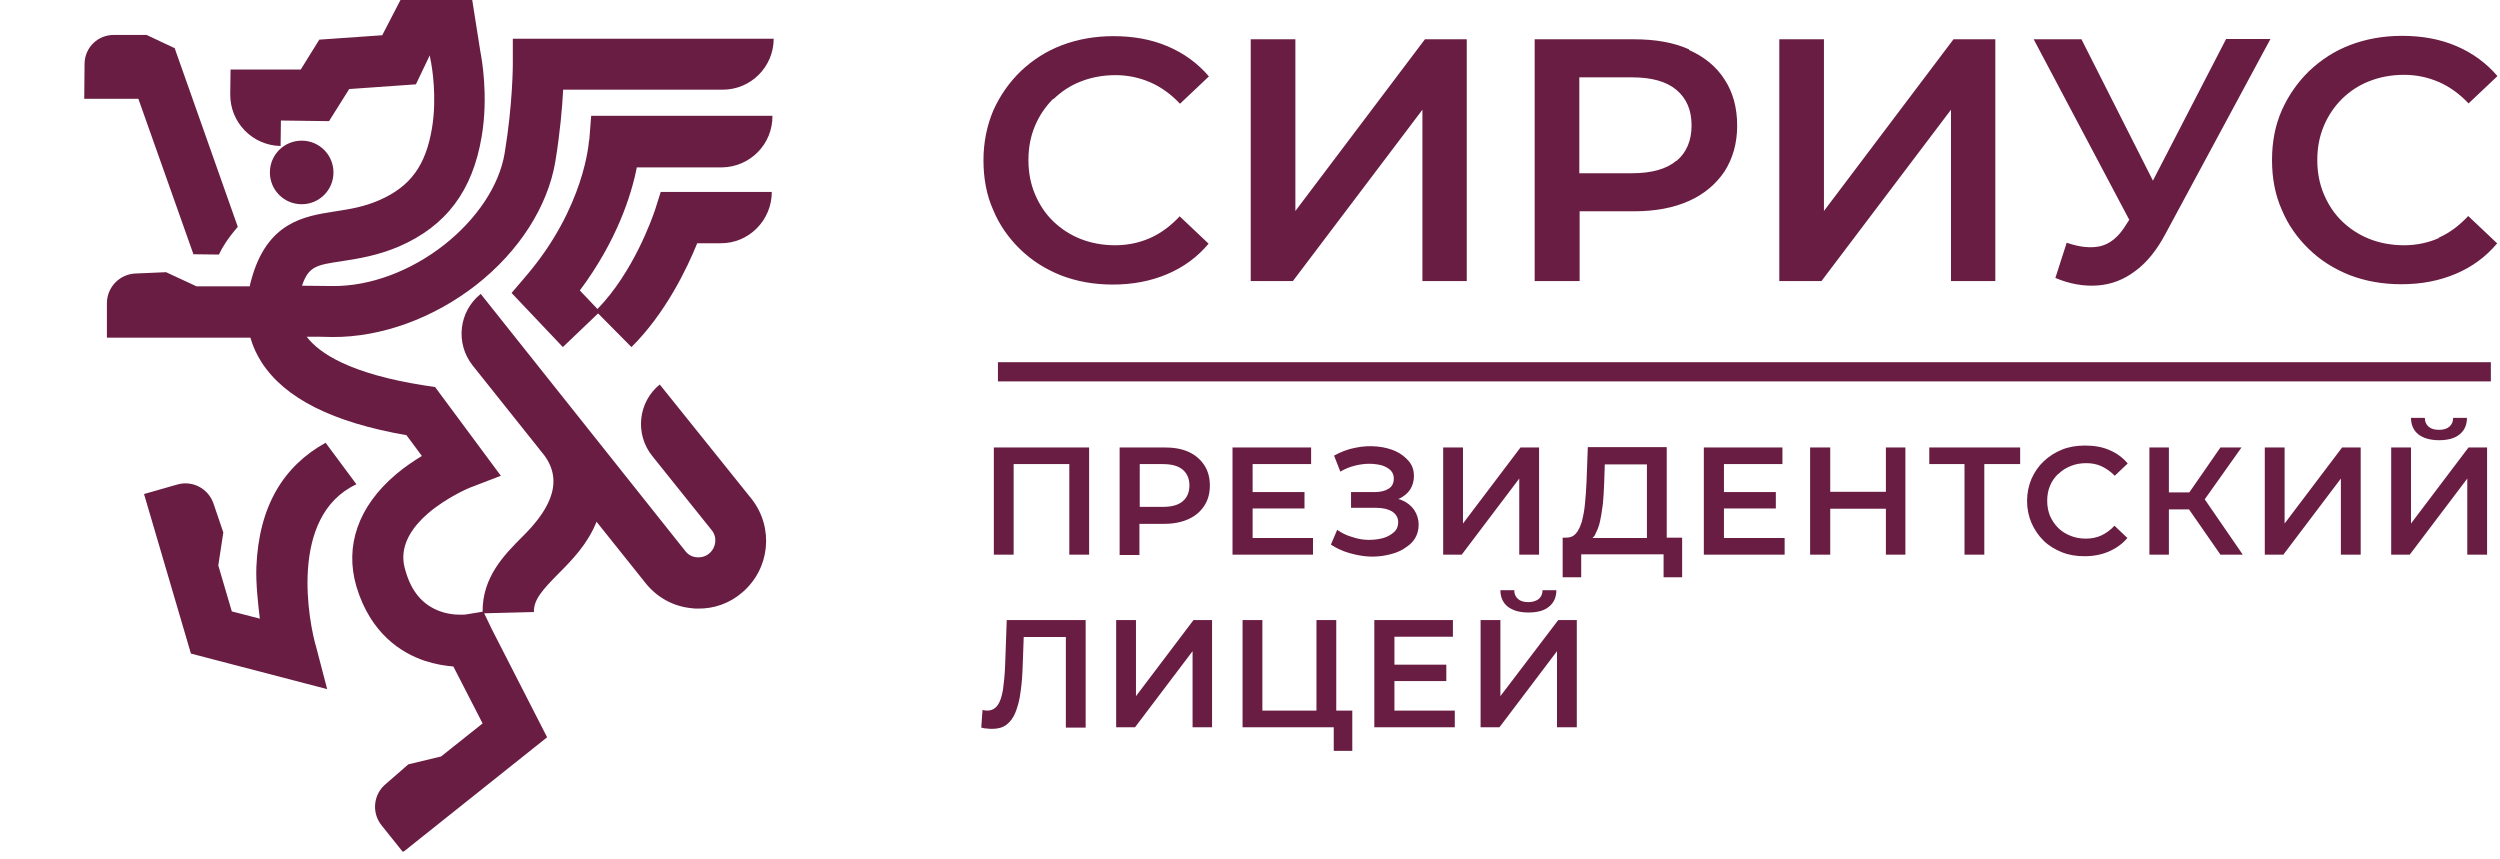 <?xml version="1.0" encoding="UTF-8"?> <svg xmlns="http://www.w3.org/2000/svg" width="297" height="102" viewBox="0 0 297 102" fill="none"><path fill-rule="evenodd" clip-rule="evenodd" d="M289.751 28.277C288.481 28.837 287.099 29.136 285.605 29.136C284.111 29.136 282.729 28.875 281.496 28.389C280.263 27.903 279.18 27.194 278.246 26.297C277.312 25.401 276.603 24.317 276.08 23.085C275.557 21.852 275.295 20.507 275.295 19.013C275.295 17.519 275.557 16.174 276.08 14.941C276.603 13.709 277.312 12.663 278.246 11.729C279.18 10.832 280.226 10.123 281.496 9.637C282.729 9.151 284.111 8.89 285.605 8.89C287.099 8.89 288.444 9.189 289.751 9.749C291.021 10.309 292.217 11.168 293.263 12.289L296.699 9.039C295.355 7.47 293.711 6.275 291.769 5.453C289.826 4.631 287.697 4.258 285.344 4.258C283.14 4.258 281.085 4.631 279.217 5.341C277.35 6.051 275.743 7.097 274.324 8.442C272.942 9.786 271.858 11.355 271.074 13.111C270.29 14.904 269.916 16.846 269.916 19.013C269.916 21.18 270.29 23.159 271.074 24.915C271.821 26.708 272.904 28.24 274.287 29.584C275.669 30.929 277.275 31.938 279.143 32.685C281.01 33.395 283.028 33.768 285.269 33.768C287.66 33.768 289.789 33.357 291.731 32.535C293.674 31.714 295.317 30.518 296.662 28.912L293.225 25.662C292.142 26.82 290.984 27.679 289.714 28.24L289.751 28.277ZM125.166 11.766C126.1 10.869 127.146 10.16 128.416 9.674C129.649 9.188 131.031 8.927 132.525 8.927C134.019 8.927 135.364 9.226 136.671 9.786C137.941 10.346 139.137 11.206 140.183 12.326L143.619 9.076C142.275 7.507 140.631 6.312 138.688 5.49C136.746 4.668 134.617 4.295 132.263 4.295C130.06 4.295 128.005 4.668 126.137 5.378C124.27 6.088 122.663 7.134 121.244 8.479C119.862 9.823 118.778 11.392 117.994 13.148C117.247 14.941 116.836 16.884 116.836 19.05C116.836 21.217 117.209 23.196 117.994 24.952C118.741 26.745 119.824 28.277 121.206 29.622C122.589 30.966 124.195 31.975 126.063 32.722C127.93 33.432 129.947 33.805 132.189 33.805C134.579 33.805 136.709 33.394 138.651 32.572C140.594 31.751 142.237 30.555 143.582 28.949L140.145 25.699C139.062 26.857 137.904 27.716 136.634 28.277C135.364 28.837 133.982 29.136 132.488 29.136C130.993 29.136 129.611 28.874 128.379 28.389C127.146 27.903 126.063 27.193 125.129 26.297C124.195 25.4 123.485 24.317 122.962 23.084C122.439 21.852 122.178 20.507 122.178 19.013C122.178 17.518 122.439 16.174 122.962 14.941C123.485 13.708 124.195 12.662 125.129 11.729L125.166 11.766ZM153.891 25.064V4.668H148.587V33.394H153.592L168.983 13.035V33.394H174.25V4.668H169.281L153.891 25.064ZM193.861 20.581C196.214 20.581 197.97 20.096 199.165 19.087V19.124C200.361 18.116 200.958 16.696 200.958 14.903C200.958 13.073 200.361 11.691 199.165 10.682C197.97 9.674 196.214 9.188 193.861 9.188H187.623V20.581H193.861ZM194.122 4.668C196.663 4.668 198.829 5.042 200.66 5.863V5.938C202.49 6.76 203.909 7.918 204.881 9.449C205.889 10.981 206.375 12.811 206.375 14.941C206.375 17.032 205.852 18.825 204.881 20.357C203.872 21.851 202.49 23.047 200.66 23.868C198.829 24.69 196.663 25.101 194.122 25.101H187.66V33.394H182.318V4.668H194.122ZM216.685 25.064V4.668H211.381V33.394H216.386L231.777 13.035V33.394H237.044V4.668H232.075L216.685 25.064ZM255.767 21.46L247.279 4.668H241.601L252.956 26.11L252.546 26.745C251.686 28.164 250.64 28.986 249.52 29.248C248.362 29.509 247.054 29.36 245.523 28.837L244.178 33.02C245.859 33.73 247.54 34.029 249.146 33.917C250.79 33.805 252.284 33.245 253.666 32.199C255.048 31.19 256.244 29.696 257.252 27.791L269.729 4.631H264.462L255.767 21.46ZM118.554 45.31H295.914V43.031H118.554V45.31ZM118.068 65.893H120.422V55.135H127.034V65.893H129.387V53.155H118.068V65.893ZM141.304 57.675C141.304 56.891 141.042 56.256 140.519 55.807C139.996 55.359 139.212 55.135 138.166 55.135H135.401V60.215H138.166C139.212 60.215 139.996 59.991 140.519 59.543C141.042 59.095 141.304 58.46 141.304 57.675ZM138.278 62.233H135.401H135.364V65.931H133.011V53.155H138.278C139.398 53.155 140.37 53.305 141.191 53.678C142.013 54.052 142.611 54.575 143.059 55.247C143.507 55.919 143.732 56.741 143.732 57.675C143.732 58.609 143.507 59.431 143.059 60.103C142.611 60.776 142.013 61.299 141.191 61.672C140.37 62.046 139.398 62.233 138.278 62.233ZM155.984 63.913H148.812V60.402H154.975V58.46H148.812V55.135H155.76V53.155H146.421V65.893H155.984V63.913ZM168.086 63.988C167.787 64.474 167.339 64.847 166.779 65.183L166.741 65.221C166.181 65.557 165.546 65.781 164.836 65.93C164.164 66.08 163.417 66.154 162.632 66.117C161.885 66.08 161.101 65.93 160.316 65.706C159.532 65.482 158.785 65.146 158.112 64.698L158.859 62.942C159.382 63.316 159.98 63.614 160.652 63.801C161.325 64.025 161.96 64.137 162.595 64.137C163.23 64.137 163.828 64.063 164.351 63.913C164.874 63.764 165.284 63.502 165.621 63.203C165.957 62.905 166.106 62.494 166.106 62.045C166.106 61.485 165.845 61.074 165.396 60.775C164.911 60.477 164.276 60.327 163.454 60.327H160.503V58.459H163.305C164.052 58.459 164.575 58.31 164.986 58.048C165.396 57.787 165.583 57.376 165.583 56.853C165.583 56.48 165.471 56.143 165.21 55.882C164.948 55.62 164.612 55.434 164.164 55.284C163.716 55.172 163.23 55.097 162.67 55.097C162.109 55.097 161.549 55.172 160.951 55.322C160.354 55.471 159.793 55.695 159.233 56.031L158.486 54.126C159.308 53.678 160.167 53.342 161.026 53.192C161.885 53.006 162.744 52.968 163.566 53.043C164.388 53.118 165.135 53.304 165.807 53.603C166.442 53.902 166.965 54.313 167.376 54.799C167.787 55.284 167.974 55.882 167.974 56.554C167.974 57.152 167.825 57.675 167.526 58.16C167.227 58.609 166.779 58.982 166.218 59.244C166.2 59.244 166.181 59.253 166.162 59.263C166.144 59.272 166.125 59.281 166.106 59.281C166.256 59.319 166.405 59.356 166.554 59.431C167.19 59.692 167.675 60.103 168.011 60.589C168.348 61.111 168.534 61.672 168.534 62.344C168.534 62.942 168.385 63.502 168.086 63.988ZM180.488 65.893H182.841V53.155H180.638L173.802 62.195V53.155H171.448V65.893H173.652L180.488 56.853V65.893ZM190.089 61.896C189.977 62.493 189.753 63.016 189.528 63.427V63.465C189.454 63.651 189.304 63.801 189.192 63.913H195.655V55.172H190.649L190.574 57.413C190.537 58.272 190.5 59.094 190.425 59.841C190.397 60.029 190.371 60.212 190.346 60.39C190.271 60.923 190.201 61.42 190.089 61.896ZM188.632 53.117H197.971H198.008V63.875H199.838V68.582H197.634V65.855H187.847V68.582H185.644V63.875H186.054C186.54 63.875 186.914 63.726 187.212 63.39C187.511 63.054 187.735 62.568 187.922 61.97C188.072 61.373 188.221 60.663 188.296 59.841C188.37 59.019 188.445 58.123 188.483 57.151L188.632 53.117ZM204.806 60.402H210.969V58.46H204.806V55.135H211.754V53.155H202.415V65.893H212.015V63.913H204.806V60.402ZM217.432 58.422H224.044V53.155H226.36V65.893H224.044V60.44H217.432V65.893H215.041V53.155H217.432V58.422ZM229.199 55.135H233.383V65.893H235.736V55.135H239.995V53.155H229.199V55.135ZM246.009 55.359C245.448 55.583 244.963 55.882 244.552 56.293H244.515C244.104 56.703 243.767 57.152 243.543 57.712C243.319 58.235 243.207 58.833 243.207 59.505C243.207 60.14 243.319 60.738 243.543 61.298C243.805 61.858 244.104 62.307 244.515 62.718C244.925 63.129 245.411 63.427 245.971 63.651C246.532 63.876 247.129 63.988 247.802 63.988C248.437 63.988 249.072 63.876 249.632 63.614C250.192 63.353 250.715 62.979 251.201 62.456L252.733 63.913C252.135 64.623 251.388 65.146 250.529 65.519C249.669 65.893 248.698 66.08 247.652 66.08C246.644 66.08 245.747 65.93 244.925 65.594C244.104 65.258 243.357 64.809 242.759 64.212C242.161 63.614 241.676 62.904 241.339 62.12C241.003 61.336 240.816 60.476 240.816 59.505C240.816 58.571 241.003 57.675 241.339 56.89C241.713 56.069 242.161 55.396 242.796 54.798C243.431 54.201 244.141 53.752 244.963 53.416C245.785 53.08 246.718 52.931 247.69 52.931C248.736 52.931 249.707 53.08 250.566 53.454C251.463 53.827 252.172 54.35 252.77 55.06L251.238 56.517C250.753 56.031 250.23 55.658 249.669 55.396C249.109 55.135 248.511 55.023 247.839 55.023C247.167 55.023 246.569 55.135 246.009 55.359ZM266.293 53.155H263.79L260.092 58.497H257.664V53.155H255.348V65.893H257.664V60.514H260.054L263.79 65.893H266.442L261.922 59.319L266.293 53.155ZM269.057 53.155H271.41V62.195L278.246 53.155H280.45V65.893H278.096V56.853L271.261 65.893H269.057V53.155ZM287.286 51.586C287.846 52.034 288.668 52.296 289.751 52.296C290.835 52.296 291.656 52.072 292.217 51.586C292.777 51.138 293.076 50.465 293.076 49.644H291.432C291.432 50.092 291.283 50.428 290.984 50.69C290.685 50.951 290.274 51.063 289.751 51.063C289.228 51.063 288.817 50.951 288.519 50.69C288.22 50.428 288.07 50.092 288.07 49.644H286.427C286.427 50.465 286.726 51.138 287.286 51.586ZM284.073 53.155H286.427V62.195L293.263 53.155H295.466V65.893H293.113V56.853L286.277 65.893H284.073V53.155ZM119.413 78.929C119.376 80.124 119.264 81.133 119.152 81.955C119.002 82.777 118.816 83.374 118.517 83.785C118.218 84.196 117.807 84.42 117.284 84.42C117.097 84.42 116.91 84.383 116.724 84.346L116.574 86.437C116.798 86.512 117.06 86.549 117.247 86.549C117.471 86.587 117.658 86.587 117.882 86.587C118.554 86.587 119.114 86.437 119.563 86.101C120.011 85.765 120.384 85.279 120.646 84.607C120.907 83.935 121.132 83.15 121.244 82.179C121.393 81.208 121.468 80.124 121.505 78.854L121.617 75.679H126.623V86.437H128.976V73.662H119.6L119.413 78.929ZM134.953 73.662V82.702L141.789 73.662H143.993V86.4H141.677V77.36L134.841 86.4H132.6V73.662H134.953ZM158.748 73.662H156.395V84.42H149.97V73.662H147.616V86.4H156.395H158.449V89.202H160.653V84.42H158.748V73.662ZM171.822 80.909H165.658V84.42H172.83V86.4H163.268V73.662H172.606V75.642H165.658V78.966H171.822V80.909ZM178.247 82.702V73.662H175.894V86.4H178.135L184.971 77.36V86.4H187.324V73.662H185.12L178.247 82.702ZM180.339 71.16C180.638 71.422 181.049 71.534 181.572 71.534C182.095 71.534 182.506 71.384 182.804 71.16C183.103 70.899 183.253 70.562 183.253 70.114H184.896C184.896 70.936 184.597 71.609 184.037 72.057C183.477 72.542 182.655 72.766 181.572 72.766C180.488 72.766 179.667 72.505 179.106 72.057C178.546 71.609 178.247 70.936 178.247 70.114H179.891C179.891 70.562 180.04 70.899 180.339 71.16Z" fill="#691D43"></path><g clip-path="url(#clip0_4922_35306)"><path fill-rule="evenodd" clip-rule="evenodd" d="M78.418 45.645C75.801 47.738 75.39 51.551 77.484 54.168L84.586 63.028C85.222 63.85 85.072 65.046 84.287 65.719C83.876 66.093 83.353 66.243 82.792 66.205C82.231 66.168 81.745 65.906 81.409 65.457L57.11 34.916C54.493 37.009 54.082 40.785 56.138 43.402L64.661 54.093C67.241 57.57 64.773 61.084 62.044 63.775C59.914 65.906 57.297 68.56 57.334 72.672L55.278 73.009C55.263 73.009 55.236 73.01 55.197 73.012L55.196 73.013L55.195 73.013C54.84 73.032 53.557 73.102 52.213 72.598C50.231 71.85 48.886 70.317 48.175 67.813L48.169 67.792C47.901 66.874 47.12 64.199 50.867 60.972C53.147 59.028 55.802 57.944 55.802 57.944L59.502 56.523L51.689 45.981L50.456 45.794C41.559 44.411 37.895 41.944 36.437 40C37.447 40 38.456 40 39.503 40.037C45.26 40.075 51.465 37.831 56.549 33.869C61.671 29.869 65.073 24.523 65.97 19.215C66.531 15.813 66.792 12.785 66.904 10.654H85.857C89.222 10.654 91.913 7.925 91.913 4.598H60.923V7.626C60.923 7.663 60.923 12.374 59.951 18.206C59.316 22.018 56.699 25.981 52.773 29.084C48.774 32.224 43.951 34.019 39.54 33.981C38.918 33.981 38.297 33.972 37.68 33.962C37.073 33.953 36.47 33.944 35.877 33.944C36.661 31.626 37.596 31.476 40.624 31.028L40.874 30.988C42.698 30.698 44.926 30.343 47.428 29.271C52.998 26.841 56.138 22.691 57.222 16.224C58.044 11.402 57.222 6.916 57.073 6.168L56.101 0H47.577L45.409 4.187L37.932 4.71L35.727 8.262H27.39L27.353 11.178C27.316 14.542 29.97 17.271 33.334 17.346L33.372 14.318L39.091 14.392L41.484 10.579L49.409 10.019L51.054 6.579L51.166 7.215L51.203 7.364C51.203 7.367 51.207 7.385 51.213 7.418L51.213 7.419L51.213 7.419L51.213 7.419L51.213 7.419C51.299 7.903 51.945 11.512 51.316 15.252C50.568 19.701 48.736 22.168 45.073 23.776C43.243 24.581 41.52 24.848 39.87 25.105L39.87 25.105L39.764 25.121L39.728 25.127C36.146 25.687 31.721 26.378 29.858 33.233C29.783 33.495 29.708 33.757 29.671 34.019H23.353L19.727 32.336L16.25 32.486C14.306 32.486 12.699 34.056 12.699 36.037V40.112H29.746C30.045 41.159 30.493 42.131 31.091 43.065C33.858 47.327 39.503 50.168 48.288 51.701L50.119 54.168C49.147 54.766 48.063 55.476 47.017 56.373C42.568 60.149 40.923 64.859 42.344 69.682C44.026 75.289 47.69 77.57 50.456 78.504C51.727 78.915 52.886 79.102 53.858 79.177L57.334 85.943L52.4 89.869L48.512 90.803L45.895 93.084C44.362 94.28 44.101 96.523 45.334 98.055L47.876 101.233L64.998 87.588L58.418 74.728L57.521 72.859L63.428 72.71C63.39 71.215 64.474 70.056 66.344 68.149C67.914 66.579 69.82 64.635 70.867 61.981L76.811 69.42C78.194 71.065 80.1 72.074 82.231 72.261C82.456 72.299 82.642 72.299 82.867 72.299C84.848 72.336 86.717 71.663 88.213 70.355C91.465 67.551 91.951 62.729 89.334 59.327L78.381 45.682L78.418 45.645ZM69.97 16.71C69.97 16.785 69.484 24.598 62.531 32.748L60.774 34.803L66.867 41.233L71.054 37.233L75.017 41.233C79.091 37.196 81.633 31.85 82.83 28.897H85.596C88.96 28.934 91.689 26.168 91.689 22.804H78.493L77.82 24.934C77.818 24.939 77.808 24.967 77.791 25.018C77.511 25.829 75.271 32.313 70.979 36.71L68.886 34.505C73.297 28.598 75.017 23.14 75.652 19.888H85.746C89.11 19.85 91.802 17.121 91.764 13.757H70.232C70.232 13.757 70.082 15.626 70.007 16.635L69.97 16.71ZM26.008 30.243L22.98 30.205L16.438 11.738H10.008L10.045 7.551C10.083 5.607 11.653 4.112 13.597 4.149H17.41L20.662 5.682H20.737L28.251 26.953L28.213 26.99C27.054 28.336 26.381 29.42 26.008 30.243ZM42.344 57.532L38.681 52.598C33.709 55.364 30.755 60.074 30.456 67.364C30.381 69.345 30.681 71.925 30.867 73.495L27.54 72.635L25.933 67.177L26.531 63.252L25.41 59.962C24.849 58.093 22.905 57.009 21.036 57.57L17.111 58.691L22.681 77.644L38.867 81.869L37.559 76.859C36.737 74.13 34.195 61.346 42.344 57.532ZM35.839 24.262C37.932 24.262 39.615 22.579 39.615 20.486C39.615 18.392 37.932 16.71 35.839 16.71C33.745 16.71 32.063 18.392 32.063 20.486C32.063 22.579 33.745 24.262 35.839 24.262Z" fill="#691D43"></path></g><defs><clipPath id="clip0_4922_35306"><rect width="101.156" height="101.16" fill="white"></rect></clipPath></defs></svg> 